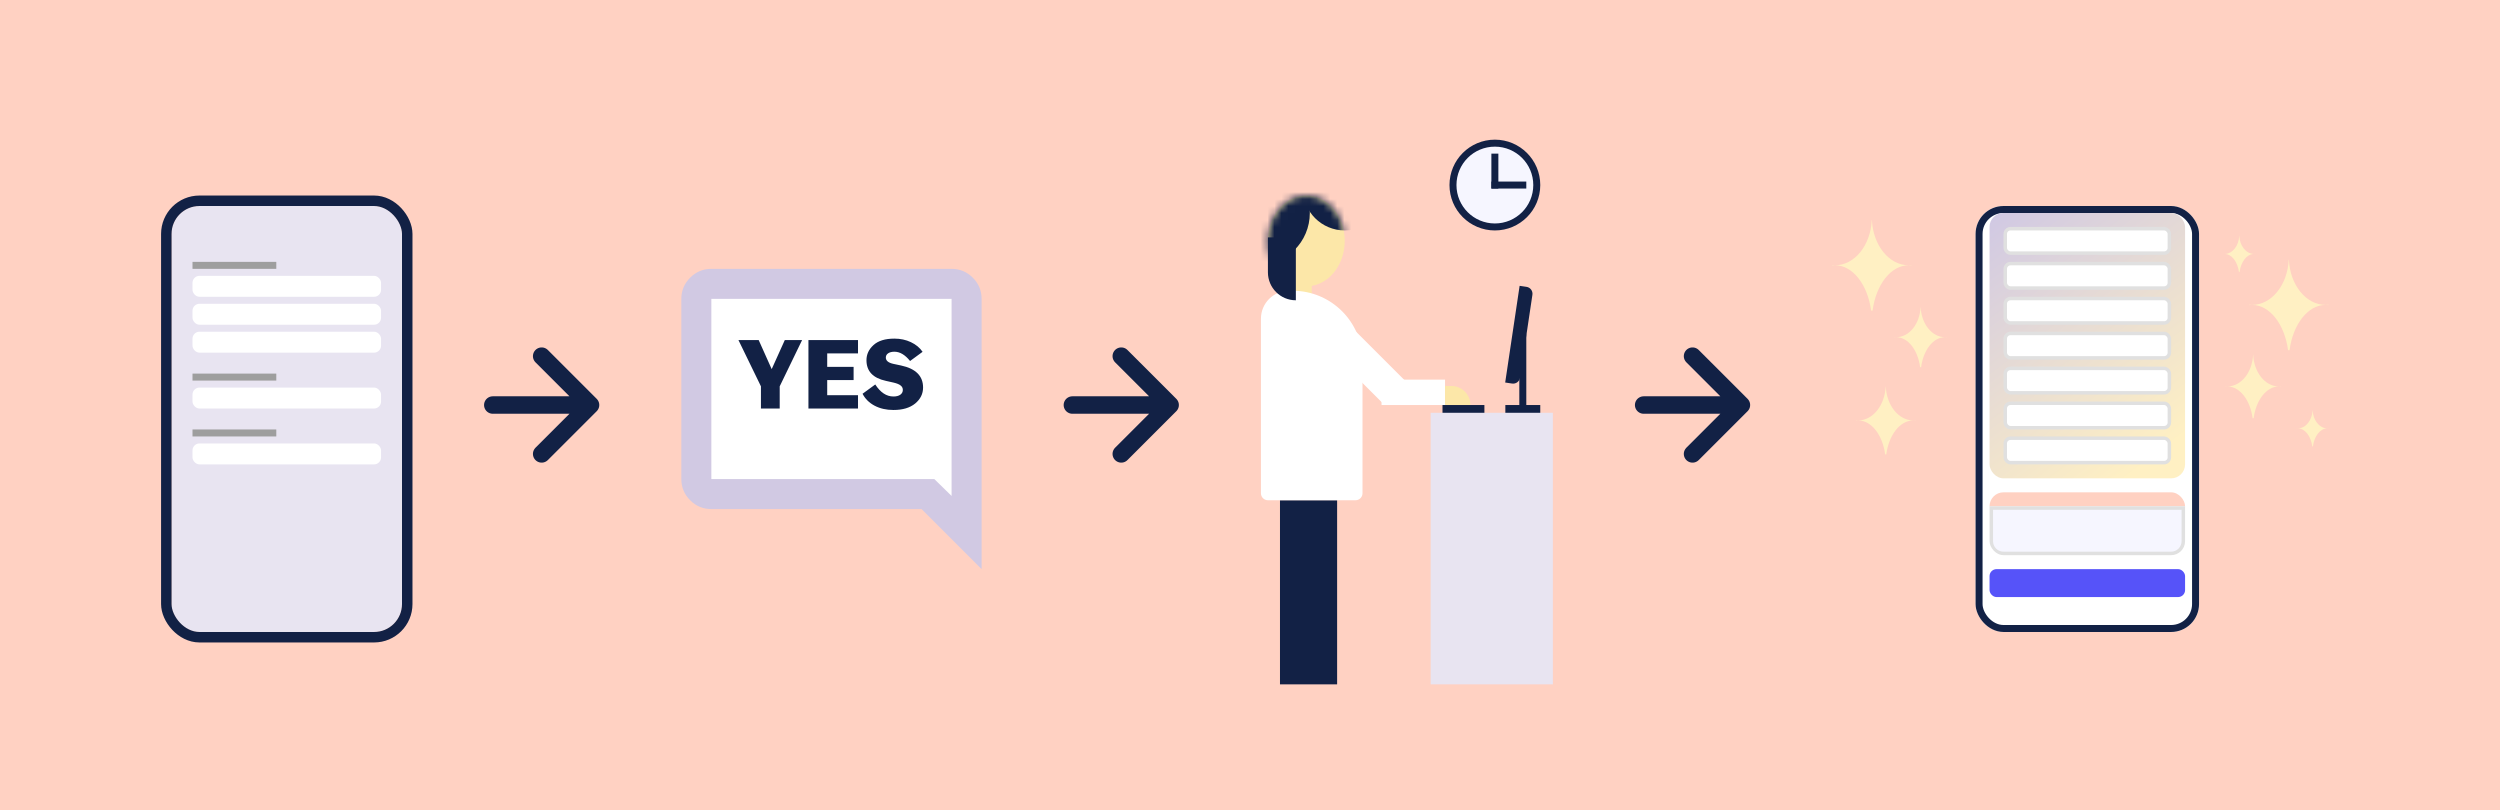 <svg width="358" height="116" viewBox="0 0 358 116" fill="none" xmlns="http://www.w3.org/2000/svg">
<rect width="358" height="116" fill="#FFD1C2"/>
<g filter="url(#filter0_dd_2154_2702)">
<rect x="24.566" y="27.5" width="33" height="61" rx="4" fill="#E8E4F1"/>
<rect x="23.816" y="26.75" width="34.5" height="62.5" rx="4.75" stroke="#122145" stroke-width="1.5"/>
</g>
<rect x="27.566" y="37.5" width="12" height="1" fill="#9E9E9E"/>
<rect x="27.566" y="39.5" width="27" height="3" rx="1" fill="white"/>
<rect x="27.566" y="43.5" width="27" height="3" rx="1" fill="white"/>
<rect x="27.566" y="47.5" width="27" height="3" rx="1" fill="white"/>
<rect x="27.566" y="53.5" width="12" height="1" fill="#9E9E9E"/>
<rect x="27.566" y="55.5" width="27" height="3" rx="1" fill="white"/>
<rect x="27.566" y="61.5" width="12" height="1" fill="#9E9E9E"/>
<rect x="27.566" y="63.5" width="27" height="3" rx="1" fill="white"/>
<path d="M70.566 58H84.566M84.566 58L77.566 51M84.566 58L77.566 65" stroke="#122145" stroke-width="2.5" stroke-linecap="round" stroke-linejoin="round"/>
<g filter="url(#filter1_dd_2154_2702)">
<path d="M101.566 40.5H136.566V69.5H101.566V40.5Z" fill="white"/>
<path d="M140.566 79.5V40.8C140.566 39.618 140.145 38.605 139.303 37.763C138.46 36.921 137.448 36.5 136.266 36.5H101.866C100.683 36.5 99.671 36.921 98.829 37.763C97.987 38.605 97.566 39.618 97.566 40.8V66.6C97.566 67.783 97.987 68.795 98.829 69.637C99.671 70.479 100.683 70.9 101.866 70.9H131.966L140.566 79.5ZM133.793 66.6H101.866V40.8H136.266V69.019L133.793 66.6Z" fill="#D1C9E3"/>
</g>
<path d="M108.966 55.322L105.746 48.7H108.644L110.506 52.858L112.382 48.7H114.86L111.654 55.322V58.5H108.966V55.322ZM115.768 48.7H122.866V50.604H118.456V52.536H122.236V54.426H118.456V56.596H122.866V58.5H115.768V48.7ZM123.518 56.386L125.338 55.056C126.075 56.204 126.943 56.778 127.942 56.778C128.352 56.778 128.679 56.694 128.922 56.526C129.164 56.349 129.286 56.12 129.286 55.84C129.286 55.579 129.183 55.369 128.978 55.21C128.782 55.042 128.446 54.902 127.97 54.79L126.85 54.538C125.002 54.137 124.078 53.152 124.078 51.584C124.078 50.744 124.414 50.021 125.086 49.414C125.758 48.798 126.756 48.49 128.082 48.49C128.94 48.49 129.724 48.658 130.434 48.994C131.152 49.33 131.712 49.792 132.114 50.38L130.322 51.696C129.612 50.809 128.866 50.366 128.082 50.366C127.708 50.366 127.41 50.441 127.186 50.59C126.962 50.739 126.85 50.945 126.85 51.206C126.85 51.645 127.204 51.943 127.914 52.102L129.034 52.34C131.134 52.788 132.184 53.838 132.184 55.49C132.184 56.395 131.806 57.161 131.05 57.786C130.294 58.402 129.258 58.71 127.942 58.71C126.915 58.71 126.014 58.505 125.24 58.094C124.465 57.683 123.891 57.114 123.518 56.386Z" fill="#122145"/>
<path d="M153.566 58H167.566M167.566 58L160.566 51M167.566 58L160.566 65" stroke="#122145" stroke-width="2.5" stroke-linecap="round" stroke-linejoin="round"/>
<g filter="url(#filter2_dd_2154_2702)">
<rect x="184.202" y="37.881" width="3.636" height="2.727" fill="#FCE7A8"/>
<rect x="183.293" y="69.636" width="8.182" height="26.364" fill="#122145"/>
<path d="M180.566 43.636C180.566 41.427 182.357 39.636 184.566 39.636H185.111C190.634 39.636 195.111 44.113 195.111 49.636V68.636C195.111 69.189 194.663 69.636 194.111 69.636H181.566C181.013 69.636 180.566 69.189 180.566 68.636V43.636Z" fill="white"/>
<rect x="189.235" y="40.545" width="17.273" height="4.545" transform="rotate(45 189.235 40.545)" fill="white"/>
<rect x="197.838" y="52.364" width="9.091" height="3.636" fill="white"/>
<rect x="206.566" y="56" width="6" height="2" fill="#122145"/>
<rect x="215.566" y="56" width="5" height="2" fill="#122145"/>
<path d="M218.599 39.077C219.146 39.159 219.522 39.668 219.441 40.214L217.669 52.082C217.587 52.629 217.078 53.005 216.532 52.924L215.543 52.776L217.61 38.93L218.599 39.077Z" fill="#122145"/>
<path d="M217.566 45C218.118 45 218.566 45.447 218.566 46L218.566 61L217.566 61L217.566 45Z" fill="#122145"/>
<path d="M206.929 53.273H207.839C209.345 53.273 210.566 54.493 210.566 56H206.929V53.273Z" fill="#FCE7A8"/>
<rect x="204.871" y="57.111" width="17.5" height="38.889" fill="#E8E4F1"/>
<ellipse cx="187.066" cy="32.5" rx="5.5" ry="6.5" fill="#FCE7A8"/>
<mask id="mask0_2154_2702" style="mask-type:alpha" maskUnits="userSpaceOnUse" x="181" y="26" width="12" height="13">
<ellipse cx="187.066" cy="32.5" rx="5.5" ry="6.5" fill="#FCE7A8"/>
</mask>
<g mask="url(#mask0_2154_2702)">
<circle cx="180.066" cy="28.5" r="7.5" fill="#122145"/>
<circle cx="192.566" cy="25" r="6" fill="#122145"/>
</g>
<path d="M181.566 32H185.566V41C183.357 41 181.566 39.209 181.566 37V32Z" fill="#122145"/>
</g>
<circle cx="214.066" cy="26.5" r="6" fill="#F6F6FF" stroke="#122145"/>
<rect x="213.566" y="22" width="1" height="5" fill="#122145"/>
<rect x="218.566" y="26" width="1" height="5" transform="rotate(90 218.566 26)" fill="#122145"/>
<path d="M235.371 58H249.371M249.371 58L242.371 51M249.371 58L242.371 65" stroke="#122145" stroke-width="2.5" stroke-linecap="round" stroke-linejoin="round"/>
<g filter="url(#filter3_dd_2154_2702)">
<rect x="282.903" y="27.5" width="32" height="61" rx="4" fill="white"/>
<rect x="283.403" y="28" width="31" height="60" rx="3.5" stroke="#122145"/>
</g>
<rect x="284.903" y="30.5" width="28" height="38" rx="2" fill="url(#paint0_linear_2154_2702)"/>
<rect x="287.153" y="32.75" width="23.5" height="3.5" rx="0.75" fill="white" stroke="#E0E0E0" stroke-width="0.5"/>
<rect x="287.153" y="37.75" width="23.5" height="3.5" rx="0.75" fill="white" stroke="#E0E0E0" stroke-width="0.5"/>
<rect x="287.153" y="42.75" width="23.5" height="3.5" rx="0.75" fill="white" stroke="#E0E0E0" stroke-width="0.5"/>
<rect x="287.153" y="47.75" width="23.5" height="3.5" rx="0.75" fill="white" stroke="#E0E0E0" stroke-width="0.5"/>
<rect x="287.153" y="52.75" width="23.5" height="3.5" rx="0.75" fill="white" stroke="#E0E0E0" stroke-width="0.5"/>
<rect x="287.153" y="57.75" width="23.5" height="3.5" rx="0.75" fill="white" stroke="#E0E0E0" stroke-width="0.5"/>
<rect x="287.153" y="62.75" width="23.5" height="3.5" rx="0.75" fill="white" stroke="#E0E0E0" stroke-width="0.5"/>
<rect x="284.903" y="81.5" width="28" height="4" rx="1" fill="#5653F9"/>
<g clip-path="url(#clip0_2154_2702)">
<rect x="284.903" y="70.5" width="28" height="2" fill="#FFD1C2"/>
<path d="M285.153 72.75H312.653V77.5C312.653 78.467 311.869 79.25 310.903 79.25H286.903C285.936 79.25 285.153 78.467 285.153 77.5V72.75Z" fill="#F6F6FF" stroke="#E0E0E0" stroke-width="0.5"/>
</g>
<g filter="url(#filter4_d_2154_2702)">
<path fill-rule="evenodd" clip-rule="evenodd" d="M268.039 30.5C267.878 34.118 265.584 36.987 262.777 36.987C262.64 36.987 262.505 36.98 262.371 36.967V37.011C262.505 36.995 262.64 36.987 262.777 36.987C265.327 36.987 267.454 39.773 267.942 43.475H268.153C268.642 39.773 270.769 36.987 273.319 36.987C273.455 36.987 273.59 36.995 273.724 37.011V36.967C273.59 36.98 273.455 36.987 273.319 36.987C270.512 36.987 268.217 34.118 268.057 30.5H268.039Z" fill="#FFF0C3"/>
<path fill-rule="evenodd" clip-rule="evenodd" d="M327.749 36.176C327.588 39.794 325.294 42.663 322.487 42.663C322.351 42.663 322.215 42.657 322.082 42.643V42.688C322.215 42.672 322.351 42.664 322.487 42.664C325.037 42.664 327.164 45.45 327.652 49.151H327.863C328.352 45.45 330.479 42.664 333.029 42.664C333.165 42.664 333.3 42.672 333.434 42.688V42.644C333.3 42.657 333.165 42.664 333.029 42.664C330.222 42.664 327.927 39.794 327.767 36.176H327.749Z" fill="#FFF0C3"/>
<path fill-rule="evenodd" clip-rule="evenodd" d="M271.271 47.272V47.301C271.352 47.292 271.434 47.286 271.516 47.286C271.434 47.285 271.352 47.28 271.271 47.272ZM274.962 51.583H275.101C275.423 49.147 276.815 47.31 278.49 47.286C276.645 47.263 275.143 45.37 275.037 42.988H275.025C274.92 45.375 273.412 47.27 271.563 47.286C273.242 47.302 274.64 49.142 274.962 51.583ZM278.792 47.273C278.714 47.28 278.636 47.285 278.557 47.286C278.636 47.287 278.714 47.292 278.792 47.301V47.273Z" fill="#FFF0C3"/>
<path fill-rule="evenodd" clip-rule="evenodd" d="M274.291 59.191C274.203 59.2 274.113 59.205 274.023 59.206C274.113 59.207 274.203 59.213 274.291 59.223V59.191ZM270.113 64.072C270.477 61.313 272.055 59.232 273.951 59.206C271.863 59.181 270.161 57.039 270.041 54.341H270.027C269.908 57.038 268.206 59.181 266.118 59.206C268.014 59.233 269.591 61.313 269.955 64.072H270.113ZM265.777 59.223C265.865 59.213 265.954 59.207 266.044 59.206C265.954 59.205 265.865 59.2 265.777 59.191V59.223Z" fill="#FFF0C3"/>
<path fill-rule="evenodd" clip-rule="evenodd" d="M322.933 35.357C322.888 35.362 322.843 35.364 322.797 35.365C322.843 35.366 322.888 35.369 322.933 35.374V35.357ZM320.705 37.96C320.898 36.492 321.736 35.384 322.744 35.365C321.634 35.347 320.73 34.206 320.666 32.771H320.659C320.595 34.205 319.693 35.345 318.584 35.365C319.591 35.387 320.427 36.494 320.62 37.96H320.705ZM318.392 35.374C318.436 35.369 318.48 35.366 318.525 35.365C318.48 35.364 318.436 35.362 318.392 35.358V35.374Z" fill="#FFF0C3"/>
<path fill-rule="evenodd" clip-rule="evenodd" d="M328.893 60.333V60.35C328.94 60.345 328.987 60.342 329.034 60.341C328.987 60.34 328.94 60.338 328.893 60.333ZM331.121 62.936H331.206C331.399 61.468 332.237 60.36 333.245 60.341C332.135 60.324 331.231 59.182 331.167 57.747H331.16C331.096 59.185 330.189 60.327 329.076 60.341C330.087 60.356 330.927 61.466 331.121 62.936ZM333.434 60.333C333.389 60.338 333.344 60.34 333.298 60.341C333.344 60.342 333.389 60.345 333.434 60.35V60.333Z" fill="#FFF0C3"/>
<path fill-rule="evenodd" clip-rule="evenodd" d="M326.623 54.327C326.547 54.334 326.47 54.339 326.393 54.34C326.47 54.342 326.547 54.347 326.623 54.356V54.327ZM322.723 58.882C323.061 56.316 324.524 54.379 326.285 54.34C324.344 54.304 322.767 52.309 322.656 49.799H322.643C322.532 52.308 320.955 54.302 319.016 54.34C320.776 54.381 322.237 56.317 322.575 58.882H322.723ZM318.676 54.356C318.751 54.347 318.827 54.342 318.903 54.34C318.827 54.339 318.751 54.334 318.676 54.327V54.356Z" fill="#FFF0C3"/>
</g>
<defs>
<filter id="filter0_dd_2154_2702" x="19.066" y="23" width="44" height="72" filterUnits="userSpaceOnUse" color-interpolation-filters="sRGB">
<feFlood flood-opacity="0" result="BackgroundImageFix"/>
<feColorMatrix in="SourceAlpha" type="matrix" values="0 0 0 0 0 0 0 0 0 0 0 0 0 0 0 0 0 0 127 0" result="hardAlpha"/>
<feMorphology radius="1" operator="dilate" in="SourceAlpha" result="effect1_dropShadow_2154_2702"/>
<feOffset dy="1"/>
<feGaussianBlur stdDeviation="1.5"/>
<feColorMatrix type="matrix" values="0 0 0 0 0 0 0 0 0 0 0 0 0 0 0 0 0 0 0.15 0"/>
<feBlend mode="normal" in2="BackgroundImageFix" result="effect1_dropShadow_2154_2702"/>
<feColorMatrix in="SourceAlpha" type="matrix" values="0 0 0 0 0 0 0 0 0 0 0 0 0 0 0 0 0 0 127 0" result="hardAlpha"/>
<feOffset dy="1"/>
<feGaussianBlur stdDeviation="1"/>
<feColorMatrix type="matrix" values="0 0 0 0 0 0 0 0 0 0 0 0 0 0 0 0 0 0 0.3 0"/>
<feBlend mode="normal" in2="effect1_dropShadow_2154_2702" result="effect2_dropShadow_2154_2702"/>
<feBlend mode="normal" in="SourceGraphic" in2="effect2_dropShadow_2154_2702" result="shape"/>
</filter>
<filter id="filter1_dd_2154_2702" x="93.566" y="33.5" width="51" height="51" filterUnits="userSpaceOnUse" color-interpolation-filters="sRGB">
<feFlood flood-opacity="0" result="BackgroundImageFix"/>
<feColorMatrix in="SourceAlpha" type="matrix" values="0 0 0 0 0 0 0 0 0 0 0 0 0 0 0 0 0 0 127 0" result="hardAlpha"/>
<feMorphology radius="1" operator="dilate" in="SourceAlpha" result="effect1_dropShadow_2154_2702"/>
<feOffset dy="1"/>
<feGaussianBlur stdDeviation="1.5"/>
<feColorMatrix type="matrix" values="0 0 0 0 0 0 0 0 0 0 0 0 0 0 0 0 0 0 0.15 0"/>
<feBlend mode="normal" in2="BackgroundImageFix" result="effect1_dropShadow_2154_2702"/>
<feColorMatrix in="SourceAlpha" type="matrix" values="0 0 0 0 0 0 0 0 0 0 0 0 0 0 0 0 0 0 127 0" result="hardAlpha"/>
<feOffset dy="1"/>
<feGaussianBlur stdDeviation="1"/>
<feColorMatrix type="matrix" values="0 0 0 0 0 0 0 0 0 0 0 0 0 0 0 0 0 0 0.3 0"/>
<feBlend mode="normal" in2="effect1_dropShadow_2154_2702" result="effect2_dropShadow_2154_2702"/>
<feBlend mode="normal" in="SourceGraphic" in2="effect2_dropShadow_2154_2702" result="shape"/>
</filter>
<filter id="filter2_dd_2154_2702" x="176.566" y="23" width="49.806" height="78" filterUnits="userSpaceOnUse" color-interpolation-filters="sRGB">
<feFlood flood-opacity="0" result="BackgroundImageFix"/>
<feColorMatrix in="SourceAlpha" type="matrix" values="0 0 0 0 0 0 0 0 0 0 0 0 0 0 0 0 0 0 127 0" result="hardAlpha"/>
<feMorphology radius="1" operator="dilate" in="SourceAlpha" result="effect1_dropShadow_2154_2702"/>
<feOffset dy="1"/>
<feGaussianBlur stdDeviation="1.5"/>
<feColorMatrix type="matrix" values="0 0 0 0 0 0 0 0 0 0 0 0 0 0 0 0 0 0 0.15 0"/>
<feBlend mode="normal" in2="BackgroundImageFix" result="effect1_dropShadow_2154_2702"/>
<feColorMatrix in="SourceAlpha" type="matrix" values="0 0 0 0 0 0 0 0 0 0 0 0 0 0 0 0 0 0 127 0" result="hardAlpha"/>
<feOffset dy="1"/>
<feGaussianBlur stdDeviation="1"/>
<feColorMatrix type="matrix" values="0 0 0 0 0 0 0 0 0 0 0 0 0 0 0 0 0 0 0.3 0"/>
<feBlend mode="normal" in2="effect1_dropShadow_2154_2702" result="effect2_dropShadow_2154_2702"/>
<feBlend mode="normal" in="SourceGraphic" in2="effect2_dropShadow_2154_2702" result="shape"/>
</filter>
<filter id="filter3_dd_2154_2702" x="278.903" y="24.5" width="40" height="69" filterUnits="userSpaceOnUse" color-interpolation-filters="sRGB">
<feFlood flood-opacity="0" result="BackgroundImageFix"/>
<feColorMatrix in="SourceAlpha" type="matrix" values="0 0 0 0 0 0 0 0 0 0 0 0 0 0 0 0 0 0 127 0" result="hardAlpha"/>
<feMorphology radius="1" operator="dilate" in="SourceAlpha" result="effect1_dropShadow_2154_2702"/>
<feOffset dy="1"/>
<feGaussianBlur stdDeviation="1.5"/>
<feColorMatrix type="matrix" values="0 0 0 0 0 0 0 0 0 0 0 0 0 0 0 0 0 0 0.15 0"/>
<feBlend mode="normal" in2="BackgroundImageFix" result="effect1_dropShadow_2154_2702"/>
<feColorMatrix in="SourceAlpha" type="matrix" values="0 0 0 0 0 0 0 0 0 0 0 0 0 0 0 0 0 0 127 0" result="hardAlpha"/>
<feOffset dy="1"/>
<feGaussianBlur stdDeviation="1"/>
<feColorMatrix type="matrix" values="0 0 0 0 0 0 0 0 0 0 0 0 0 0 0 0 0 0 0.3 0"/>
<feBlend mode="normal" in2="effect1_dropShadow_2154_2702" result="effect2_dropShadow_2154_2702"/>
<feBlend mode="normal" in="SourceGraphic" in2="effect2_dropShadow_2154_2702" result="shape"/>
</filter>
<filter id="filter4_d_2154_2702" x="260.371" y="29.5" width="75.063" height="37.571" filterUnits="userSpaceOnUse" color-interpolation-filters="sRGB">
<feFlood flood-opacity="0" result="BackgroundImageFix"/>
<feColorMatrix in="SourceAlpha" type="matrix" values="0 0 0 0 0 0 0 0 0 0 0 0 0 0 0 0 0 0 127 0" result="hardAlpha"/>
<feOffset dy="1"/>
<feGaussianBlur stdDeviation="1"/>
<feComposite in2="hardAlpha" operator="out"/>
<feColorMatrix type="matrix" values="0 0 0 0 0.337 0 0 0 0 0.325 0 0 0 0 0.976 0 0 0 0.3 0"/>
<feBlend mode="normal" in2="BackgroundImageFix" result="effect1_dropShadow_2154_2702"/>
<feBlend mode="normal" in="SourceGraphic" in2="effect1_dropShadow_2154_2702" result="shape"/>
</filter>
<linearGradient id="paint0_linear_2154_2702" x1="285.513" y1="31.175" x2="310.598" y2="64.011" gradientUnits="userSpaceOnUse">
<stop stop-color="#D1C9E3"/>
<stop offset="1" stop-color="#FFF0C3"/>
</linearGradient>
<clipPath id="clip0_2154_2702">
<rect x="284.903" y="70.5" width="28" height="9" rx="2" fill="white"/>
</clipPath>
</defs>
</svg>
